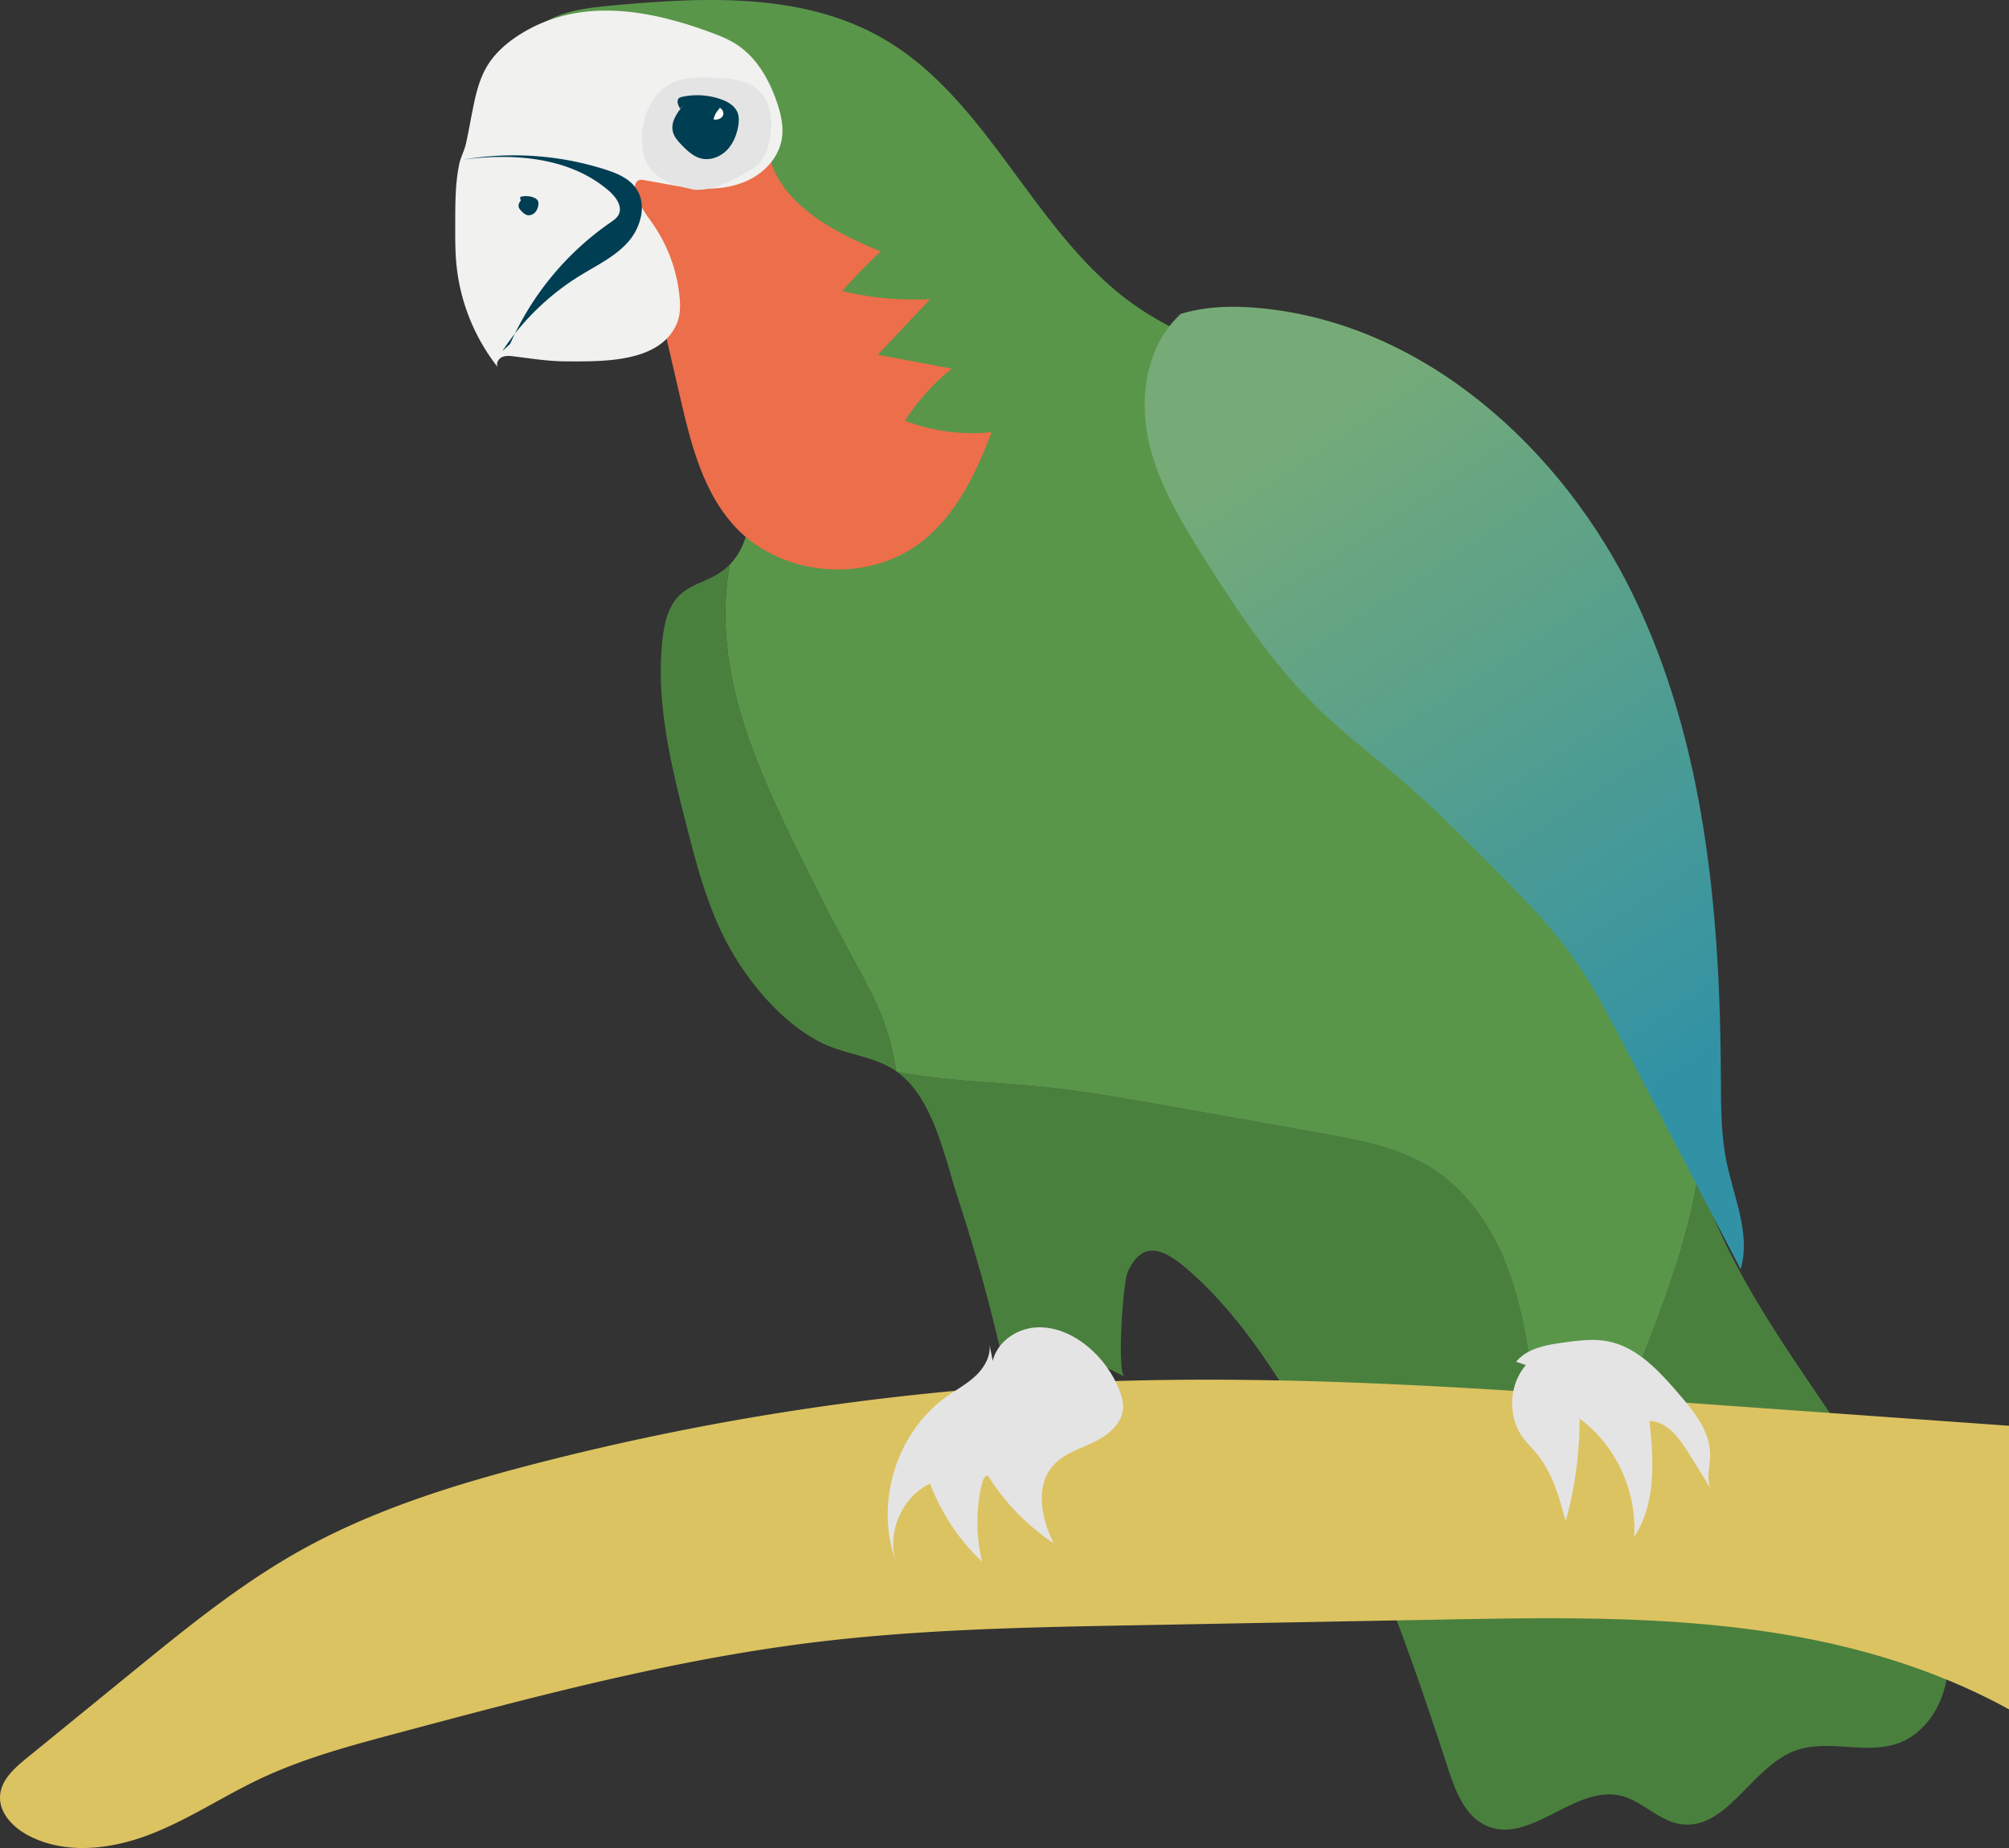 <svg width="250" height="230" fill="none" xmlns="http://www.w3.org/2000/svg"><rect width="100%" height="100%" fill="#333333" stroke="none"/><path d="M239.979 196.929c1.5 3.517 2.715 7.296 2.371 11.107-.344 3.812-2.57 7.657-6.163 8.935-4.065 1.45-8.765-.589-12.805.922-5.483 2.043-8.562 10.069-14.335 9.118-2.711-.448-4.721-2.906-7.394-3.525-5.69-1.316-11.193 6.054-16.576 3.791-2.74-1.154-3.946-4.31-4.87-7.142-4.492-13.731-9.229-27.478-16.2-40.134-4.247-7.718-9.486-16.197-16.224-22.01-2.872-2.479-5.545-3.816-7.447.287-.601 1.299-1.356 12.551-.402 13.062a42.153 42.153 0 00-11.811-4.214c-1.397-.27-3.374-.075-3.535 1.341a221.907 221.907 0 00-5.359-19.27c-1.608-4.912-2.98-12.053-7.186-15.487a7.253 7.253 0 00-.46-.345c5.404 1.076 11.227 1.267 16.689 1.757 5.914.535 11.774 1.573 17.621 2.615 6.183 1.105 12.366 2.205 18.554 3.305 4.72.843 9.573 1.732 13.634 4.285 4.725 2.965 7.916 7.935 9.785 13.196 1.864 5.26 2.536 10.861 3.195 16.409 3.696-.1 7.393-.195 11.09-.295 3.435-8.919 7.754-18.813 9.142-28.521 5.669 18.452 21.036 32.872 28.686 50.813z" fill="#4A803E"/><path d="M257.916 178.013l-49.374-3.525c-24.124-1.723-48.31-3.446-72.479-2.508a329.52 329.52 0 00-69.361 10.168c-10.195 2.629-20.353 5.78-29.532 10.945-7.393 4.16-14.012 9.554-20.593 14.915L3.3 218.832c-1.517 1.237-3.158 2.703-3.29 4.659-.15 2.159 1.649 3.981 3.568 4.978 4.58 2.375 10.195 1.715 15.01-.129 4.816-1.843 9.142-4.766 13.809-6.967 5.425-2.558 11.255-4.119 17.053-5.668 16.996-4.538 34.053-9.088 51.509-11.26 13.381-1.665 26.887-1.918 40.369-2.167 12.569-.233 25.138-.47 37.704-.702 14.869-.278 29.85-.544 44.488 2.101 14.633 2.645 29.076 8.433 39.755 18.8 2.296 2.23 4.646 4.788 7.8 5.328 3.883.66 7.708-2.172 9.39-5.739 1.683-3.566 1.675-7.685 1.397-11.621a98.413 98.413 0 00-2.723-17.053c-.857-3.417-1.96-6.896-4.272-9.55-4.919-5.642-13.461-5.817-20.937-5.555" fill="#DCC361"/><path d="M210.244 142.197c.295 1.328.647 2.64 1.045 3.928-1.389 9.711-5.707 19.602-9.143 28.52-3.696.1-7.393.195-11.089.295-.659-5.543-1.331-11.144-3.196-16.409-1.864-5.261-5.06-10.235-9.784-13.195-4.061-2.554-8.914-3.442-13.635-4.285-6.183-1.101-12.366-2.205-18.553-3.305-5.848-1.043-11.708-2.085-17.621-2.616-5.458-.494-11.285-.685-16.689-1.756a.363.363 0 00-.075-.055c-.323-2.084-.8-4.139-1.521-6.128-.945-2.591-2.287-5.016-3.601-7.44a367.345 367.345 0 01-7.89-15.421c-2.89-5.983-5.637-12.1-7.12-18.58-1.16-5.066-1.517-10.406-.56-15.484 3.647-3.737 2.822-10.642.709-15.79A56.97 56.97 0 0079.009 35.75C74.231 31 68.516 26.989 65.16 21.143s-3.315-14.5 2.321-18.182C70.008 1.308 73.141.968 76.146.69 87.613-.37 99.896-.967 109.88 4.792c13.274 7.66 18.827 24.443 31.384 33.233 6.846 4.792 15.213 6.805 22.685 10.542 7.841 3.924 14.621 9.72 20.647 16.102 5.292 5.61 10.087 11.742 13.742 18.539 9.983 18.56 10.816 40.512 11.43 61.588l.476-2.599z" fill="#59964A"/><path d="M98.235 127.125c-2.85-2.375-5.25-5.439-7.066-8.508-2.9-4.907-4.372-10.504-5.78-16.027-1.924-7.54-3.813-15.288-2.947-23.023.228-2.043.725-4.206 2.238-5.597 1.317-1.208 3.17-1.611 4.687-2.554a7.756 7.756 0 001.45-1.162c-.957 5.082-.605 10.417.56 15.483 1.487 6.481 4.23 12.598 7.12 18.581a362.577 362.577 0 007.89 15.42c1.314 2.425 2.656 4.85 3.601 7.441.726 1.989 1.198 4.04 1.521 6.128-2.772-1.914-6.448-2.055-9.42-3.595a20.966 20.966 0 01-3.854-2.587z" fill="#4A803E"/><path d="M95.491 18.05c.692 6.771 7.808 10.72 14.124 13.232a67.188 67.188 0 00-4.803 4.937 38.44 38.44 0 0010.936 1.013c-2.167 2.308-4.339 4.613-6.506 6.921 3.075.578 6.146 1.15 9.216 1.728a26.059 26.059 0 00-5.826 6.477 23.26 23.26 0 0010.775 1.424c-1.965 5.14-4.443 10.347-8.794 13.706-6.751 5.215-17.435 4.297-23.2-1.997-3.995-4.36-5.47-10.401-6.804-16.168l-5.674-24.506c-.647-2.79-.92-6.456 1.616-7.777.916-.477 1.998-.49 3.034-.452 3.933.141 7.845.851 11.579 2.1" fill="#EC6E4A"/><path d="M64.82 4.21c-1.67 1.035-3.207 2.35-4.214 4.036-1.057 1.77-1.476 3.841-1.873 5.863-.245 1.233-.465 2.479-.734 3.708-.207.943-.675 1.731-.866 2.67-.526 2.578-.477 5.344-.485 7.964-.004 1.532.008 3.068.162 4.592a24.596 24.596 0 005.15 12.68c-.28-.432.03-1.05.498-1.27.464-.22 1.007-.162 1.521-.096 2.176.278 4.318.614 6.51.619 4.43.004 11.791.232 13.789-4.846.393-1.005.39-2.117.285-3.193a19.111 19.111 0 00-3.153-8.819c-.626-.934-1.343-1.822-1.82-2.844-.257-.556-.803-1.889-.464-2.5.344-.61.97-.348 1.575-.253 1.931.316 3.834.756 5.786.905 2.266.17 4.616-.024 6.668-1.013 2.047-.988 3.754-2.865 4.131-5.11.257-1.541-.107-3.115-.613-4.593-.957-2.807-2.511-5.539-4.986-7.158-1.201-.79-2.569-1.279-3.924-1.765-7.501-2.682-15.785-4.015-22.942.424z" fill="#F1F1EF"/><path d="M146.93 39.076c-4.07 3.703-5.172 9.857-4.107 15.263 1.065 5.406 3.957 10.251 6.883 14.918 4.273 6.806 8.774 13.561 14.551 19.137 3.29 3.177 6.958 5.938 10.418 8.927 3.887 3.359 7.51 7.013 11.127 10.659 3.531 3.558 7.079 7.141 9.984 11.231 2.441 3.438 4.397 7.196 6.345 10.941 4.824 9.276 9.652 18.551 14.475 27.827 1.285-4.38-.853-8.935-1.765-13.411-.7-3.434-.676-6.967-.692-10.476-.1-20.449-1.948-41.442-10.833-59.852-8.885-18.41-26.046-33.898-46.361-35.878-3.668-.357-7.456-.266-10.916 1.005" fill="url(#paint0_linear)"/><path d="M63.482 42.808a36.1 36.1 0 0112.47-15.11c.393-.269.808-.551 1.027-.975.514-1.005-.298-2.171-1.144-2.915-4.799-4.222-11.823-4.787-18.155-3.944 5.843-1 11.923-.581 17.575 1.212 1.476.47 3.013 1.096 3.9 2.371 1.388 1.997.605 4.875-1.016 6.693-1.62 1.815-3.887 2.886-5.959 4.16a31.206 31.206 0 00-9.66 9.38" fill="#003E53"/><path d="M65.002 24.71c-.269.302-.559.684-.447 1.079.054.19.195.345.331.486.203.207.423.415.7.49.332.087.697-.042.946-.279.248-.236.39-.568.451-.909.033-.178.042-.365-.025-.532-.103-.253-.364-.402-.621-.49a2.663 2.663 0 00-1.442-.087.265.265 0 00-.108.042c-.12.087-.05.278.033.403" fill="#003E53"/><path d="M87.153 23.726c-2.403-.378-5.068-.98-6.407-3.015-.774-1.183-.953-2.67-.849-4.081.178-2.43 1.276-4.945 3.402-6.129 1.712-.95 3.784-.9 5.74-.818 1.853.083 3.854.233 5.255 1.45 1.712 1.49 1.935 4.102 1.475 6.323-.215 1.042-.576 2.097-1.313 2.865-.469.49-1.061.834-1.646 1.175-2.23 1.283-4.757 2.57-7.264 1.98" fill="#E5E4E4"/><path d="M85.251 12.855c-.9 1.018-1.865 2.292-1.5 3.6.178.636.646 1.146 1.106 1.62.672.689 1.41 1.387 2.338 1.636 1.106.294 2.325-.133 3.154-.922.828-.793 1.3-1.902 1.504-3.031.108-.59.145-1.217-.083-1.77-.344-.842-1.214-1.34-2.072-1.64a8.895 8.895 0 00-4.807-.298c-.125.029-.253.058-.357.133-.402.294-.162.926.108 1.345" fill="#003E53"/><path d="M89.686 13.387c-.46.365-.78.9-.887 1.478.452.095.99-.083 1.177-.507.182-.423-.19-1.021-.642-.93" fill="#fff"/><path d="M123.154 167.408c.12 1.461-.709 2.853-1.778 3.853-1.069 1.001-2.375 1.702-3.568 2.549-6.233 4.431-8.972 13.212-6.357 20.408-1.065-3.654.858-7.947 4.293-9.571a25.975 25.975 0 006.465 9.72 20.781 20.781 0 01.004-9.786c.1-.411.311-.905.734-.926a27.493 27.493 0 008.164 8.404c-1.533-3.052-2.321-7.08-.067-9.641 1.281-1.458 3.237-2.064 4.99-2.898 1.753-.835 3.531-2.205 3.709-4.136.079-.847-.17-1.69-.489-2.475a13.584 13.584 0 00-3.895-5.318c-1.84-1.524-4.19-2.566-6.569-2.371-2.379.195-4.704 1.835-5.255 4.16m66.353.515c-2.097 2.417-2.3 6.282-.464 8.902.56.801 1.281 1.478 1.894 2.242 1.898 2.354 2.731 5.373 3.514 8.296a47.56 47.56 0 001.733-12.78c4.534 3.338 7.182 9.093 6.771 14.719 2.785-4.098 2.433-9.491 1.927-14.424 2.193.05 3.71 2.13 4.866 3.994l2.934 4.729c-.845-1.229-.294-2.881-.257-4.376.07-2.952-1.964-5.481-3.892-7.715-2.44-2.827-5.159-5.829-8.823-6.539-1.79-.349-3.634-.108-5.437.137-2.184.295-4.575.697-5.984 2.396" fill="#E5E4E4"/><defs><linearGradient id="paint0_linear" x1="161.619" y1="48.475" x2="215.462" y2="130.472" gradientUnits="userSpaceOnUse"><stop offset=".026" stop-color="#76AB78"/><stop offset="1" stop-color="#3192A5"/></linearGradient></defs></svg>